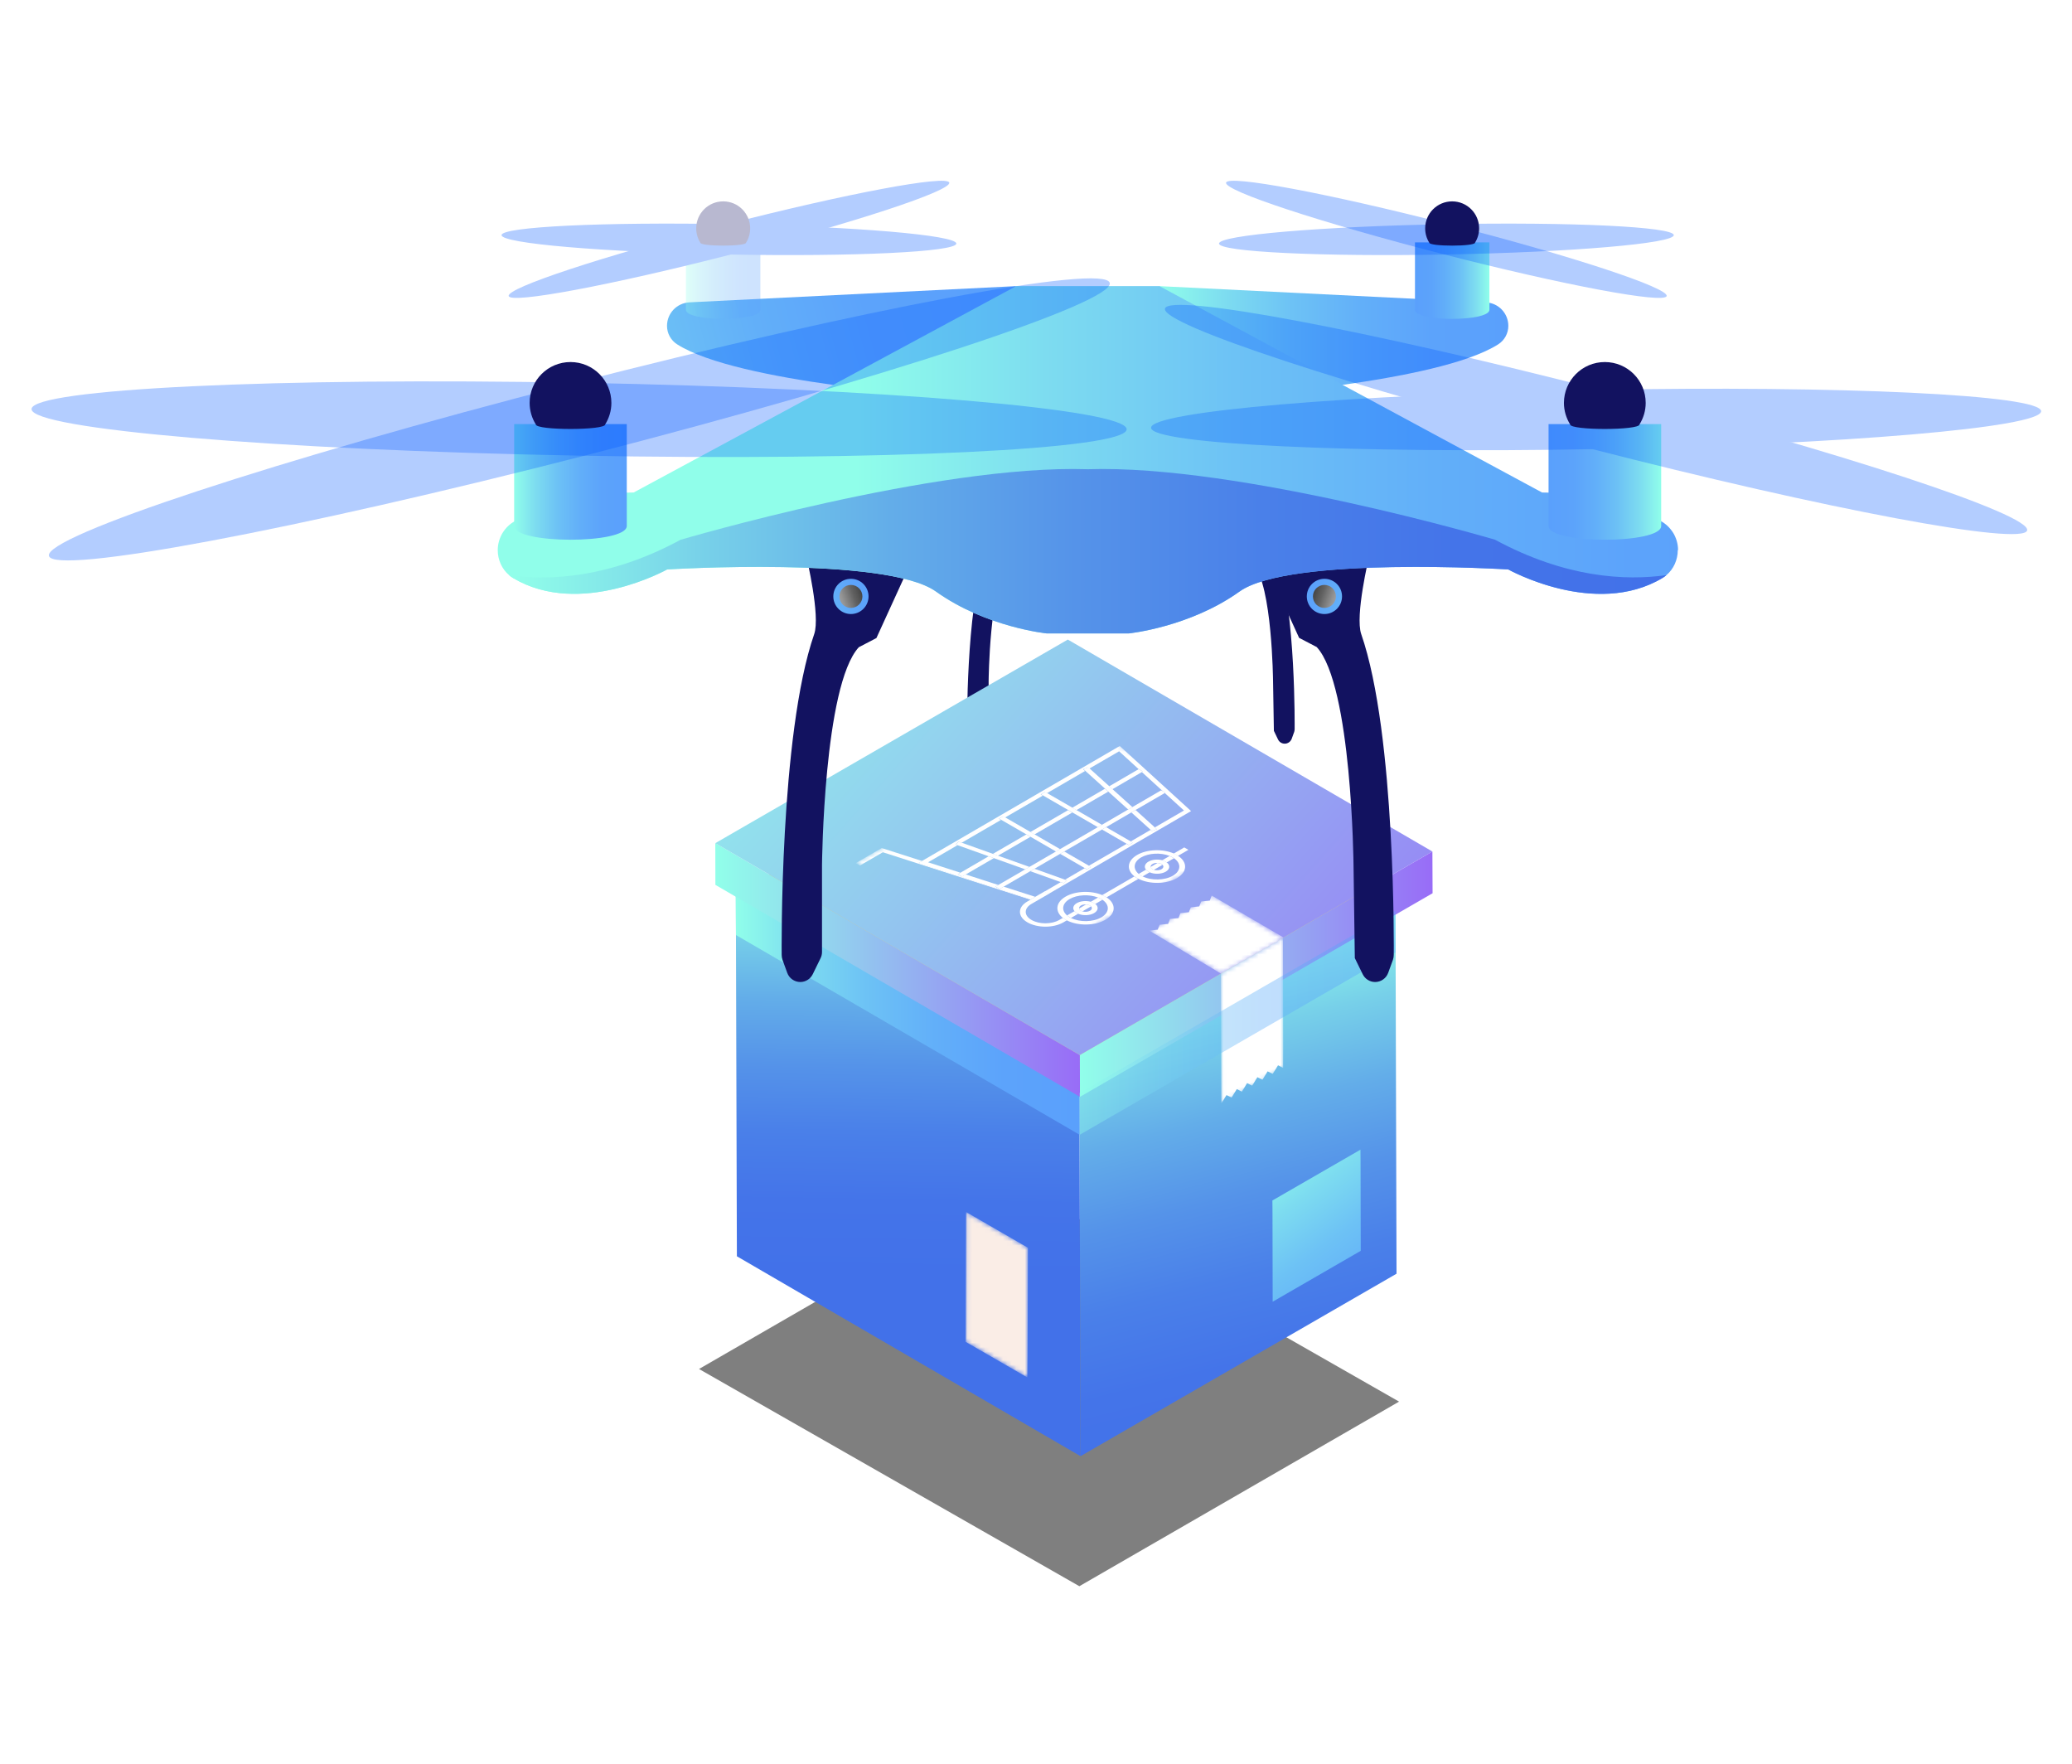 <svg width="470" height="400" viewBox="0 0 470 400" fill="none" xmlns="http://www.w3.org/2000/svg">
<path d="M288.771 154.446C288.771 154.446 288.582 132.67 284.31 128.02L282.174 126.904L278.186 118.171L290.643 117.15C290.643 117.15 288.941 124.239 289.716 126.451C293.969 138.662 293.667 165.372 293.667 165.372C293.667 165.58 293.629 165.788 293.572 165.977L293.005 167.546C292.76 168.207 292.136 168.661 291.418 168.661C290.775 168.661 290.189 168.302 289.905 167.716L288.96 165.75" fill="#121260"/>
<path d="M285.236 124.01C286.415 124.01 287.372 123.054 287.372 121.874C287.372 120.695 286.415 119.738 285.236 119.738C284.056 119.738 283.1 120.695 283.1 121.874C283.1 123.054 284.056 124.01 285.236 124.01Z" fill="url(#paint0_linear_37_2257)"/>
<path style="mix-blend-mode:multiply" d="M285.237 123.273C286.009 123.273 286.635 122.647 286.635 121.874C286.635 121.102 286.009 120.476 285.237 120.476C284.464 120.476 283.838 121.102 283.838 121.874C283.838 122.647 284.464 123.273 285.237 123.273Z" fill="url(#paint1_linear_37_2257)"/>
<path d="M222.402 117.131C222.402 117.131 224.103 124.219 223.328 126.431C219.075 138.642 219.378 165.352 219.378 165.352C219.378 165.56 219.416 165.768 219.472 165.957L220.039 167.526C220.285 168.188 220.909 168.641 221.627 168.641C222.27 168.641 222.856 168.282 223.139 167.696L224.085 165.73C224.198 165.503 224.255 165.258 224.255 164.993V154.445C224.255 154.445 224.444 132.669 228.716 128.019L230.852 126.904L234.84 118.171L222.383 117.15L222.402 117.131Z" fill="#121260"/>
<path d="M227.809 124.01C228.989 124.01 229.945 123.054 229.945 121.874C229.945 120.695 228.989 119.738 227.809 119.738C226.629 119.738 225.673 120.695 225.673 121.874C225.673 123.054 226.629 124.01 227.809 124.01Z" fill="url(#paint2_linear_37_2257)"/>
<path style="mix-blend-mode:multiply" d="M227.81 123.273C228.582 123.273 229.209 122.647 229.209 121.874C229.209 121.102 228.582 120.476 227.81 120.476C227.037 120.476 226.411 121.102 226.411 121.874C226.411 122.647 227.037 123.273 227.81 123.273Z" fill="url(#paint3_linear_37_2257)"/>
<g style="mix-blend-mode:multiply" opacity="0.5">
<g filter="url(#filter0_f_37_2257)">
<path d="M244.835 359.743L158.562 310.478L231.063 268.613L317.357 317.879L244.835 359.743Z" fill="black"/>
</g>
</g>
<path d="M245.097 330.251L167.151 284.917L166.94 212.059L166.898 202.618V202.576L244.866 247.91L244.887 257.351L245.097 330.251Z" fill="url(#paint4_linear_37_2257)"/>
<path d="M244.866 247.89L166.898 202.577L238.558 161.196L316.546 206.509L244.866 247.89Z" fill="#D5C68E"/>
<path d="M316.78 288.871L245.099 330.252L244.889 257.394L244.868 247.911L316.548 206.53L316.57 216.013L316.78 288.871Z" fill="url(#paint5_linear_37_2257)"/>
<g style="mix-blend-mode:multiply">
<path d="M244.887 257.353L166.94 212.061L166.898 202.62L244.866 247.912L244.887 257.353Z" fill="url(#paint6_linear_37_2257)"/>
</g>
<path d="M244.973 248.752L162.275 200.685L162.254 191.223L244.952 239.29L244.973 248.752Z" fill="url(#paint7_linear_37_2257)"/>
<path d="M244.952 239.292L162.254 191.225L242.219 145.05L324.917 193.117L244.952 239.292Z" fill="url(#paint8_linear_37_2257)"/>
<path d="M324.917 193.118L324.959 202.58L244.973 248.755L244.952 239.293L324.917 193.118Z" fill="url(#paint9_linear_37_2257)"/>
<mask id="mask0_37_2257" style="mask-type:luminance" maskUnits="userSpaceOnUse" x="260" y="203" width="32" height="18">
<path d="M276.955 220.808L260.681 211.052L274.895 203.083L291.191 212.839L276.955 220.808Z" fill="white"/>
</mask>
<g mask="url(#mask0_37_2257)">
<path d="M274.853 203.104L274.432 204.24L272.477 204.45L272.035 205.565L270.122 205.775L269.68 206.889L267.767 207.079L267.325 208.214L265.391 208.403L264.97 209.539L263.036 209.728L262.615 210.842L260.681 211.053L276.955 220.809L291.191 212.63L277.229 204.492L274.853 203.104Z" fill="white"/>
</g>
<mask id="mask1_37_2257" style="mask-type:luminance" maskUnits="userSpaceOnUse" x="219" y="274" width="15" height="39">
<path d="M219.045 304.326L219.129 274.867L233.175 282.983L233.091 312.421L219.045 304.326Z" fill="white"/>
</mask>
<g mask="url(#mask1_37_2257)">
<path d="M233.175 282.983L219.129 274.867L219.045 304.326L233.049 312.4L233.091 307.606L233.175 282.983Z" fill="#FAEDE6"/>
</g>
<mask id="mask2_37_2257" style="mask-type:luminance" maskUnits="userSpaceOnUse" x="276" y="212" width="16" height="39">
<path d="M277.036 250.27L276.952 220.812L291.019 212.695L291.103 242.154L277.036 250.27Z" fill="white"/>
</mask>
<g mask="url(#mask2_37_2257)">
<path d="M291.019 212.695L276.952 220.812L277.036 250.27L278.214 248.357L279.37 248.924L280.548 246.99L281.704 247.579L282.882 245.644L284.038 246.233L285.216 244.299L286.372 244.887L287.529 242.974L288.706 243.542L289.905 241.607L291.061 242.196L291.082 237.318L291.019 212.695Z" fill="white"/>
</g>
<path d="M308.663 283.679L288.687 295.223L288.645 274.911L288.624 272.262L308.599 260.739L308.621 263.389L308.663 283.679Z" fill="url(#paint10_linear_37_2257)"/>
<g style="mix-blend-mode:multiply" opacity="0.4">
<path d="M316.569 215.993L244.888 257.374L244.867 247.869L316.548 206.51L316.569 215.993Z" fill="url(#paint11_linear_37_2257)"/>
</g>
<path d="M307.025 196.158C307.025 196.158 306.668 155.429 298.677 146.745L294.682 144.663L287.218 128.326L310.515 126.412C310.515 126.412 307.34 139.659 308.77 143.801C316.697 166.636 316.151 216.554 316.151 216.554C316.151 216.932 316.087 217.332 315.961 217.689L314.889 220.633C314.447 221.874 313.249 222.715 311.924 222.715C310.726 222.715 309.632 222.021 309.107 220.949L307.319 217.29" fill="#121260"/>
<path d="M300.424 139.259C302.63 139.259 304.419 137.47 304.419 135.264C304.419 133.057 302.63 131.269 300.424 131.269C298.217 131.269 296.429 133.057 296.429 135.264C296.429 137.47 298.217 139.259 300.424 139.259Z" fill="url(#paint12_linear_37_2257)"/>
<path style="mix-blend-mode:multiply" d="M300.424 137.872C301.864 137.872 303.031 136.705 303.031 135.265C303.031 133.825 301.864 132.657 300.424 132.657C298.984 132.657 297.816 133.825 297.816 135.265C297.816 136.705 298.984 137.872 300.424 137.872Z" fill="url(#paint13_linear_37_2257)"/>
<path d="M182.947 126.412C182.947 126.412 186.122 139.659 184.692 143.801C176.765 166.636 177.312 216.554 177.312 216.554C177.312 216.932 177.375 217.332 177.501 217.689L178.573 220.633C179.015 221.874 180.213 222.715 181.538 222.715C182.737 222.715 183.83 222.021 184.356 220.949L186.143 217.29C186.353 216.869 186.458 216.386 186.458 215.923V196.2C186.458 196.2 186.816 155.471 194.806 146.787L198.801 144.705L206.266 128.368L182.968 126.454L182.947 126.412Z" fill="#121260"/>
<path d="M193.019 139.259C195.226 139.259 197.015 137.47 197.015 135.264C197.015 133.057 195.226 131.269 193.019 131.269C190.813 131.269 189.024 133.057 189.024 135.264C189.024 137.47 190.813 139.259 193.019 139.259Z" fill="url(#paint14_linear_37_2257)"/>
<path style="mix-blend-mode:multiply" d="M193.016 137.872C194.456 137.872 195.624 136.705 195.624 135.265C195.624 133.825 194.456 132.657 193.016 132.657C191.576 132.657 190.409 133.825 190.409 135.265C190.409 136.705 191.576 137.872 193.016 137.872Z" fill="url(#paint15_linear_37_2257)"/>
<path d="M214.591 89.997C214.591 89.997 167.281 86.864 153.572 78.075C152.163 77.17 151.301 75.593 151.301 73.911C151.301 71.052 153.53 68.718 156.389 68.57L230.467 64.891L214.591 89.997Z" fill="url(#paint16_linear_37_2257)"/>
<path d="M278.85 89.997C278.85 89.997 326.16 86.864 339.87 78.075C341.278 77.17 342.14 75.593 342.14 73.911C342.14 71.052 339.912 68.718 337.052 68.57L262.975 64.891L278.85 89.997Z" fill="url(#paint17_linear_37_2257)"/>
<path d="M380.576 124.754C380.576 126.941 379.651 129.043 378.011 130.431C377.716 130.704 377.422 130.915 377.086 131.104C361.841 140.187 342.139 129.148 342.139 129.148C342.139 129.148 292.537 126.058 281.183 134.153C269.828 142.269 256.056 143.657 256.056 143.657H237.447C237.447 143.657 223.653 142.269 212.32 134.153C200.965 126.058 151.342 129.148 151.342 129.148C151.342 129.148 131.661 140.166 116.417 131.104C116.08 130.915 115.765 130.683 115.471 130.431C113.83 129.043 112.905 126.962 112.905 124.754C112.905 123.366 113.305 122.02 113.999 120.864C114.693 119.728 115.702 118.74 116.942 118.109C121.968 115.502 131.388 111.696 143.731 111.696L230.508 64.891H263.015L349.793 111.696C362.136 111.696 371.577 115.502 376.602 118.109C377.843 118.74 378.831 119.728 379.546 120.864C380.24 122.02 380.639 123.366 380.639 124.754H380.576Z" fill="url(#paint18_linear_37_2257)"/>
<path d="M377.99 130.432C377.696 130.705 377.402 130.915 377.065 131.105C361.821 140.188 342.119 129.149 342.119 129.149C342.119 129.149 292.517 126.058 281.162 134.154C269.808 142.27 256.035 143.658 256.035 143.658H237.427C237.427 143.658 223.633 142.27 212.3 134.154C200.945 126.058 151.322 129.149 151.322 129.149C151.322 129.149 131.641 140.167 116.396 131.105C116.06 130.915 115.745 130.684 115.45 130.432C124.702 131.757 138.285 131.105 154.371 122.421C154.371 122.421 212.384 105.284 246.741 106.419C281.099 105.284 339.112 122.4 339.112 122.4C355.176 131.084 368.76 131.736 378.012 130.432H377.99Z" fill="url(#paint19_linear_37_2257)"/>
<g opacity="0.3">
<path d="M172.474 70.251C172.474 73.006 155.59 73.006 155.59 70.251V54.965H172.474V70.251Z" fill="url(#paint20_linear_37_2257)"/>
<g style="mix-blend-mode:overlay" filter="url(#filter1_f_37_2257)">
<path d="M113.769 53.323C113.727 55.216 136.793 57.192 165.284 57.718C193.775 58.243 216.905 57.129 216.926 55.237C216.968 53.344 193.902 51.368 165.41 50.842C136.919 50.316 113.79 51.431 113.769 53.323Z" fill="#0057FF"/>
<path d="M115.388 67.139C115.851 68.969 138.623 64.7 166.21 57.614C193.797 50.507 215.791 43.274 215.328 41.423C214.866 39.594 192.094 43.862 164.507 50.949C136.919 58.035 114.925 65.289 115.388 67.139Z" fill="#0057FF"/>
</g>
<path d="M169.238 55.028C169.827 54.082 170.163 52.988 170.163 51.79C170.163 48.404 167.43 45.671 164.045 45.671C160.659 45.671 157.926 48.404 157.926 51.79C157.926 52.967 158.262 54.082 158.851 55.028C158.851 55.932 169.238 55.932 169.238 55.028Z" fill="#121260"/>
</g>
<path d="M142.174 119.286C142.174 123.449 116.627 123.449 116.627 119.286V96.178H142.174V119.286Z" fill="url(#paint21_linear_37_2257)"/>
<g style="mix-blend-mode:overlay">
<g opacity="0.3" filter="url(#filter2_f_37_2257)">
<path d="M255.563 97.368C255.647 92.805 200.107 88.077 131.511 86.808C62.914 85.539 7.237 88.209 7.153 92.772C7.068 97.335 62.608 102.063 131.205 103.332C199.801 104.602 255.478 101.931 255.563 97.368Z" fill="#0057FF"/>
</g>
<g opacity="0.3" filter="url(#filter3_f_37_2257)">
<path d="M11.097 126.078C12.232 130.494 67.028 120.212 133.473 103.117C199.917 86.022 252.863 68.57 251.727 64.154C250.592 59.739 195.796 70.021 129.352 87.115C62.907 104.21 9.962 121.663 11.097 126.078Z" fill="#0057FF"/>
</g>
</g>
<path d="M137.275 96.26C138.159 94.831 138.684 93.169 138.684 91.382C138.684 86.273 134.542 82.109 129.411 82.109C124.281 82.109 120.139 86.252 120.139 91.382C120.139 93.169 120.664 94.852 121.547 96.26C121.547 97.627 137.275 97.627 137.275 96.26Z" fill="#121260"/>
<path d="M351.265 119.287C351.265 123.45 376.812 123.45 376.812 119.287V96.179H351.265V119.287Z" fill="url(#paint22_linear_37_2257)"/>
<g style="mix-blend-mode:overlay" opacity="0.3">
<g filter="url(#filter4_f_37_2257)">
<path d="M462.999 93.255C463.062 96.956 417.917 100.803 362.175 101.855C306.412 102.885 261.163 100.719 261.1 97.019C261.037 93.318 306.181 89.47 361.923 88.419C417.686 87.388 462.936 89.554 462.999 93.255Z" fill="#0057FF"/>
</g>
<g filter="url(#filter5_f_37_2257)">
<path d="M459.824 120.296C458.899 123.891 414.364 115.544 360.367 101.645C306.37 87.746 263.329 73.574 264.254 69.979C265.179 66.383 309.714 74.731 363.71 88.629C417.707 102.528 460.749 116.721 459.824 120.296Z" fill="#0057FF"/>
</g>
</g>
<path d="M356.163 96.26C355.28 94.831 354.754 93.169 354.754 91.382C354.754 86.273 358.896 82.109 364.027 82.109C369.157 82.109 373.3 86.252 373.3 91.382C373.3 93.169 372.774 94.852 371.891 96.26C371.891 97.627 356.163 97.627 356.163 96.26Z" fill="#121260"/>
<path d="M320.964 70.251C320.964 73.006 337.848 73.006 337.848 70.251V54.965H320.964V70.251Z" fill="url(#paint23_linear_37_2257)"/>
<g style="mix-blend-mode:overlay" opacity="0.3" filter="url(#filter6_f_37_2257)">
<path d="M379.671 53.323C379.713 55.216 356.647 57.192 328.155 57.718C299.664 58.243 276.535 57.129 276.514 55.237C276.472 53.344 299.538 51.368 328.029 50.842C356.521 50.316 379.65 51.431 379.671 53.323Z" fill="#0057FF" style="mix-blend-mode:overlay"/>
</g>
<g style="mix-blend-mode:overlay" opacity="0.3" filter="url(#filter7_f_37_2257)">
<path d="M378.054 67.139C377.591 68.969 354.819 64.7 327.232 57.614C299.645 50.507 277.651 43.274 278.114 41.423C278.576 39.594 301.348 43.862 328.935 50.949C356.522 58.035 378.517 65.289 378.054 67.139Z" fill="#0057FF" style="mix-blend-mode:overlay"/>
</g>
<path d="M324.202 55.028C323.614 54.082 323.277 52.988 323.277 51.79C323.277 48.404 326.011 45.671 329.396 45.671C332.781 45.671 335.515 48.404 335.515 51.79C335.515 52.967 335.178 54.082 334.59 55.028C334.59 55.932 324.202 55.932 324.202 55.028Z" fill="#121260"/>
<g style="mix-blend-mode:overlay">
<mask id="mask3_37_2257" style="mask-type:luminance" maskUnits="userSpaceOnUse" x="194" y="165" width="93" height="54">
<path d="M194.134 195.746L246.951 165.059L286.436 187.85L233.618 218.551L194.134 195.746Z" fill="white"/>
</mask>
<g mask="url(#mask3_37_2257)">
<path d="M233.922 203.948L208.38 195.72L209.16 195.271L200.007 192.334L194.134 195.747L195.073 196.289L200.258 193.286L233.763 204.04L233.922 203.948Z" fill="white"/>
<path d="M247.148 174.279L253.854 170.39L258.272 174.425H258.286L259.225 174.954L259 175.086L263.828 179.491L264.331 179.782L264.212 179.848L268.563 183.816L261.95 187.652L262.399 188.062L261.288 188.472L260.997 188.208L256.473 190.84L256.95 191.118L256.024 191.66L255.548 191.382L246.976 196.356L247.452 196.634L246.526 197.176L246.05 196.898L241.579 199.504L242.029 199.663L241.328 200.311L240.614 200.06L234.86 203.406L227.664 201.091L226.738 201.634L225.799 201.091L226.46 200.708L219.04 198.314L218.193 198.803L217.254 198.261L217.836 197.917L210.521 195.562L217.188 191.687L216.738 191.528L217.426 190.88L218.14 191.131L227.042 185.959L226.566 185.681L227.492 185.139L227.968 185.417L236.54 180.443L236.063 180.165L236.989 179.623L237.466 179.901L246.13 174.861L245.68 174.451L246.791 174.041L247.082 174.306M254 169.187L209.079 195.298L208.299 195.747L233.841 203.975L236.844 202.229L237.783 202.771L270.177 183.948L254 169.187Z" fill="white"/>
<path d="M225.417 194.608L224.266 194.198L217.877 197.915L217.295 198.259L218.234 198.802L219.081 198.312L225.43 194.622M233.737 189.794L232.798 189.251L225.218 193.656L226.369 194.066L233.724 189.794M243.221 184.278L242.282 183.735L233.71 188.709L234.649 189.251L243.221 184.278ZM250.642 178.881L243.221 183.193L244.16 183.735L251.382 179.542L250.655 178.881M259.239 174.979L258.3 174.437H258.287L251.607 178.325L252.335 178.987L259.001 175.111L259.226 174.979" fill="white"/>
<path d="M257.588 183.698L256.635 184.254L261.014 188.209L261.305 188.473L262.416 188.063L261.966 187.653L257.588 183.698ZM246.86 174.016L245.749 174.426L246.199 174.836L250.656 178.857L251.384 179.518L255.908 183.592L256.86 183.037L252.336 178.963L251.609 178.301L247.151 174.28L246.86 174.016Z" fill="white"/>
<path d="M233.513 196.608L226.37 194.055L225.219 193.645L218.182 191.132L217.468 190.881L216.78 191.529L217.23 191.688L224.267 194.201L225.418 194.611L232.561 197.164L233.513 196.608ZM242.032 199.664L241.582 199.505L234.664 197.032L233.711 197.587L240.63 200.061L241.344 200.312L242.045 199.664" fill="white"/>
<path d="M240.459 192.575L234.678 189.229L233.739 188.687L228.038 185.393L227.562 185.115L226.636 185.658L227.112 185.935L232.813 189.229L233.752 189.771L239.533 193.118L240.459 192.575ZM247.482 196.623L247.006 196.345L241.398 193.105L240.472 193.647L246.08 196.888L246.556 197.165L247.482 196.623Z" fill="white"/>
<path d="M249.955 187.058L244.174 183.711L243.235 183.169L237.534 179.875L237.058 179.598L236.132 180.14L236.608 180.418L242.309 183.711L243.248 184.254L249.029 187.6L249.955 187.058ZM256.978 191.106L256.502 190.828L250.894 187.587L249.968 188.129L255.576 191.37L256.053 191.648L256.978 191.106Z" fill="white"/>
<path d="M264.33 179.782L263.828 179.491L263.391 179.239L256.857 183.036L255.905 183.591L249.952 187.057L249.013 187.599L240.455 192.573L239.516 193.115L233.51 196.607L232.558 197.163L226.487 200.681L225.825 201.078L226.764 201.607L227.69 201.078L233.709 197.573L234.674 197.017L240.455 193.657L241.381 193.115L249.952 188.141L250.891 187.599L256.632 184.252L257.584 183.697L264.225 179.848L264.33 179.782Z" fill="white"/>
<path d="M243.723 206.647L242.057 207.613C242.229 207.758 242.44 207.904 242.665 208.036C242.758 208.089 242.85 208.142 242.943 208.182L244.57 207.229C244.464 207.189 244.371 207.137 244.279 207.084C244.041 206.951 243.856 206.793 243.723 206.634M237.863 202.732L236.924 202.189L233.922 203.936L233.763 204.028L233.022 204.465C230.787 205.761 230.8 207.877 233.062 209.187C235.324 210.496 238.975 210.483 241.21 209.187L242.004 208.724C241.911 208.671 241.818 208.631 241.726 208.578C241.501 208.446 241.289 208.314 241.104 208.168L240.271 208.644C238.538 209.65 235.734 209.65 233.988 208.644C232.242 207.639 232.229 206.012 233.961 205.007L237.863 202.745M247.242 205.377C246.99 205.232 246.66 205.152 246.329 205.139L244.781 206.039C244.808 206.237 244.953 206.422 245.205 206.568C245.297 206.621 245.403 206.66 245.509 206.7L247.48 205.562C247.48 205.562 247.334 205.443 247.242 205.39M249.795 203.909C249.57 203.777 249.319 203.658 249.067 203.565L247.401 204.531C247.678 204.61 247.943 204.716 248.181 204.848C248.274 204.901 248.353 204.954 248.432 205.02L250.059 204.068C249.98 204.015 249.887 203.962 249.795 203.909ZM257.321 198.764L250.006 203.01C250.258 203.115 250.496 203.234 250.721 203.367C250.813 203.42 250.893 203.473 250.985 203.525L258.221 199.319C258.128 199.266 258.035 199.227 257.943 199.174C257.718 199.041 257.506 198.909 257.321 198.764ZM259.94 197.242L258.274 198.208C258.445 198.353 258.657 198.499 258.882 198.631C258.975 198.684 259.067 198.737 259.16 198.777L260.787 197.824C260.681 197.785 260.588 197.732 260.496 197.679C260.258 197.547 260.072 197.388 259.94 197.229M263.459 195.959C263.207 195.814 262.877 195.734 262.546 195.721L260.998 196.621C261.025 196.819 261.17 197.004 261.422 197.15C261.514 197.203 261.62 197.242 261.726 197.282L263.697 196.144C263.697 196.144 263.551 196.025 263.459 195.973M266.012 194.491C265.787 194.359 265.535 194.24 265.284 194.147L263.617 195.113C263.895 195.192 264.16 195.298 264.398 195.43C264.49 195.483 264.57 195.536 264.649 195.602L266.276 194.65C266.197 194.597 266.104 194.544 266.012 194.491ZM269.57 192.732L268.631 192.189L266.223 193.592C266.475 193.697 266.713 193.816 266.938 193.949C267.03 194.002 267.11 194.055 267.202 194.107L269.57 192.732Z" fill="white"/>
<path d="M249.067 203.552C249.318 203.658 249.57 203.764 249.795 203.896C249.887 203.949 249.967 204.002 250.059 204.055C251.779 205.206 251.699 206.952 249.821 208.05C247.943 209.147 244.927 209.187 242.943 208.195C242.85 208.142 242.758 208.102 242.665 208.05C242.44 207.917 242.242 207.772 242.056 207.626C240.707 206.489 240.892 204.901 242.625 203.896C244.358 202.891 247.096 202.772 249.067 203.552ZM250.734 203.354C250.509 203.222 250.271 203.102 250.019 202.997C247.519 201.925 243.948 202.044 241.699 203.354C239.451 204.663 239.252 206.727 241.104 208.182C241.289 208.327 241.501 208.46 241.726 208.592C241.818 208.645 241.911 208.698 242.004 208.737C244.517 210.034 248.366 209.981 250.76 208.592C253.154 207.203 253.234 204.968 250.998 203.513C250.919 203.46 250.826 203.407 250.734 203.354Z" fill="white"/>
<path d="M246.329 205.139C246.66 205.153 246.99 205.232 247.242 205.377C247.334 205.43 247.414 205.496 247.48 205.549C247.797 205.867 247.718 206.29 247.242 206.555C246.765 206.819 246.064 206.872 245.509 206.687C245.403 206.647 245.297 206.608 245.205 206.555C244.953 206.409 244.808 206.224 244.781 206.026C244.742 205.787 244.887 205.549 245.191 205.364C245.496 205.179 245.919 205.1 246.329 205.126M248.168 204.822C247.929 204.69 247.665 204.584 247.387 204.504C246.355 204.227 245.099 204.332 244.252 204.822C243.406 205.311 243.234 206.039 243.723 206.634C243.855 206.793 244.041 206.951 244.279 207.084C244.371 207.137 244.464 207.19 244.57 207.229C245.654 207.705 247.202 207.653 248.181 207.084C249.16 206.515 249.252 205.615 248.432 204.981C248.353 204.928 248.273 204.861 248.181 204.809" fill="white"/>
<path d="M265.283 194.122C265.535 194.227 265.786 194.333 266.011 194.466C266.104 194.518 266.183 194.571 266.275 194.624C267.995 195.775 267.916 197.521 266.051 198.606C264.186 199.69 261.143 199.743 259.159 198.751C259.066 198.698 258.974 198.659 258.881 198.606C258.656 198.473 258.458 198.328 258.273 198.182C256.924 197.045 257.109 195.458 258.855 194.452C260.601 193.447 263.313 193.328 265.283 194.108M266.95 193.91C266.725 193.778 266.487 193.659 266.236 193.553C263.736 192.481 260.178 192.587 257.916 193.91C255.654 195.233 255.469 197.283 257.32 198.738C257.506 198.884 257.717 199.016 257.942 199.148C258.035 199.201 258.127 199.254 258.22 199.294C260.733 200.59 264.582 200.537 266.977 199.148C269.371 197.759 269.437 195.524 267.201 194.082C267.122 194.029 267.029 193.976 266.937 193.923" fill="white"/>
<path d="M262.549 195.709C262.88 195.723 263.21 195.802 263.462 195.948C263.554 196.001 263.634 196.067 263.7 196.12C264.017 196.437 263.938 196.847 263.475 197.125C263.012 197.403 262.284 197.442 261.742 197.27C261.636 197.231 261.53 197.191 261.438 197.138C261.187 196.993 261.041 196.807 261.015 196.609C260.975 196.371 261.12 196.133 261.438 195.948C261.755 195.762 262.165 195.683 262.575 195.709M264.414 195.419C264.176 195.286 263.911 195.18 263.634 195.101C262.602 194.823 261.345 194.929 260.499 195.419C259.652 195.908 259.467 196.649 259.956 197.244C260.089 197.403 260.274 197.561 260.512 197.694C260.605 197.747 260.697 197.799 260.803 197.839C261.888 198.315 263.435 198.262 264.427 197.694C265.419 197.125 265.485 196.225 264.665 195.604C264.586 195.551 264.507 195.485 264.414 195.432" fill="white"/>
</g>
</g>
<defs>
<filter id="filter0_f_37_2257" x="138.562" y="248.613" width="198.794" height="131.13" filterUnits="userSpaceOnUse" color-interpolation-filters="sRGB">
<feFlood flood-opacity="0" result="BackgroundImageFix"/>
<feBlend mode="normal" in="SourceGraphic" in2="BackgroundImageFix" result="shape"/>
<feGaussianBlur stdDeviation="10" result="effect1_foregroundBlur_37_2257"/>
</filter>
<filter id="filter1_f_37_2257" x="108.769" y="36" width="113.157" height="36.562" filterUnits="userSpaceOnUse" color-interpolation-filters="sRGB">
<feFlood flood-opacity="0" result="BackgroundImageFix"/>
<feBlend mode="normal" in="SourceGraphic" in2="BackgroundImageFix" result="shape"/>
<feGaussianBlur stdDeviation="2.5" result="effect1_foregroundBlur_37_2257"/>
</filter>
<filter id="filter2_f_37_2257" x="2.152" y="81.492" width="258.41" height="27.156" filterUnits="userSpaceOnUse" color-interpolation-filters="sRGB">
<feFlood flood-opacity="0" result="BackgroundImageFix"/>
<feBlend mode="normal" in="SourceGraphic" in2="BackgroundImageFix" result="shape"/>
<feGaussianBlur stdDeviation="2.5" result="effect1_foregroundBlur_37_2257"/>
</filter>
<filter id="filter3_f_37_2257" x="6.079" y="58.131" width="250.666" height="73.971" filterUnits="userSpaceOnUse" color-interpolation-filters="sRGB">
<feFlood flood-opacity="0" result="BackgroundImageFix"/>
<feBlend mode="normal" in="SourceGraphic" in2="BackgroundImageFix" result="shape"/>
<feGaussianBlur stdDeviation="2.5" result="effect1_foregroundBlur_37_2257"/>
</filter>
<filter id="filter4_f_37_2257" x="256.1" y="83.162" width="211.899" height="23.949" filterUnits="userSpaceOnUse" color-interpolation-filters="sRGB">
<feFlood flood-opacity="0" result="BackgroundImageFix"/>
<feBlend mode="normal" in="SourceGraphic" in2="BackgroundImageFix" result="shape"/>
<feGaussianBlur stdDeviation="2.5" result="effect1_foregroundBlur_37_2257"/>
</filter>
<filter id="filter5_f_37_2257" x="259.239" y="64.144" width="205.6" height="61.987" filterUnits="userSpaceOnUse" color-interpolation-filters="sRGB">
<feFlood flood-opacity="0" result="BackgroundImageFix"/>
<feBlend mode="normal" in="SourceGraphic" in2="BackgroundImageFix" result="shape"/>
<feGaussianBlur stdDeviation="2.5" result="effect1_foregroundBlur_37_2257"/>
</filter>
<filter id="filter6_f_37_2257" x="271.514" y="45.712" width="113.157" height="17.136" filterUnits="userSpaceOnUse" color-interpolation-filters="sRGB">
<feFlood flood-opacity="0" result="BackgroundImageFix"/>
<feBlend mode="normal" in="SourceGraphic" in2="BackgroundImageFix" result="shape"/>
<feGaussianBlur stdDeviation="2.5" result="effect1_foregroundBlur_37_2257"/>
</filter>
<filter id="filter7_f_37_2257" x="273.106" y="36" width="109.955" height="36.562" filterUnits="userSpaceOnUse" color-interpolation-filters="sRGB">
<feFlood flood-opacity="0" result="BackgroundImageFix"/>
<feBlend mode="normal" in="SourceGraphic" in2="BackgroundImageFix" result="shape"/>
<feGaussianBlur stdDeviation="2.5" result="effect1_foregroundBlur_37_2257"/>
</filter>
<linearGradient id="paint0_linear_37_2257" x1="294.479" y1="124.88" x2="281.663" y2="120.702" gradientUnits="userSpaceOnUse">
<stop stop-color="#90FEEA"/>
<stop offset="0.19" stop-color="#7DDCF0"/>
<stop offset="0.38" stop-color="#6DC2F5"/>
<stop offset="0.58" stop-color="#62AFF9"/>
<stop offset="0.78" stop-color="#5CA3FB"/>
<stop offset="1" stop-color="#5AA0FC"/>
</linearGradient>
<linearGradient id="paint1_linear_37_2257" x1="291.267" y1="123.84" x2="282.912" y2="121.118" gradientUnits="userSpaceOnUse">
<stop stop-color="#424242"/>
<stop offset="0.12" stop-color="#363636"/>
<stop offset="0.28" stop-color="#212121"/>
<stop offset="0.56" stop-color="#9E9E9E"/>
<stop offset="0.61" stop-color="#919191"/>
<stop offset="0.71" stop-color="#727272"/>
<stop offset="0.76" stop-color="#616161"/>
<stop offset="0.82" stop-color="#545454"/>
<stop offset="0.94" stop-color="#353535"/>
<stop offset="1" stop-color="#212121"/>
</linearGradient>
<linearGradient id="paint2_linear_37_2257" x1="218.565" y1="124.88" x2="231.382" y2="120.702" gradientUnits="userSpaceOnUse">
<stop stop-color="#90FEEA"/>
<stop offset="0.19" stop-color="#7DDCF0"/>
<stop offset="0.38" stop-color="#6DC2F5"/>
<stop offset="0.58" stop-color="#62AFF9"/>
<stop offset="0.78" stop-color="#5CA3FB"/>
<stop offset="1" stop-color="#5AA0FC"/>
</linearGradient>
<linearGradient id="paint3_linear_37_2257" x1="221.78" y1="123.84" x2="230.135" y2="121.118" gradientUnits="userSpaceOnUse">
<stop stop-color="#424242"/>
<stop offset="0.12" stop-color="#363636"/>
<stop offset="0.28" stop-color="#212121"/>
<stop offset="0.56" stop-color="#9E9E9E"/>
<stop offset="0.61" stop-color="#919191"/>
<stop offset="0.71" stop-color="#727272"/>
<stop offset="0.76" stop-color="#616161"/>
<stop offset="0.82" stop-color="#545454"/>
<stop offset="0.94" stop-color="#353535"/>
<stop offset="1" stop-color="#212121"/>
</linearGradient>
<linearGradient id="paint4_linear_37_2257" x1="207.123" y1="196.394" x2="205.63" y2="289.333" gradientUnits="userSpaceOnUse">
<stop stop-color="#91FFEA"/>
<stop offset="0.02" stop-color="#8EFAE9"/>
<stop offset="0.17" stop-color="#77D0E9"/>
<stop offset="0.33" stop-color="#63ADE9"/>
<stop offset="0.49" stop-color="#5593E9"/>
<stop offset="0.65" stop-color="#4A80E9"/>
<stop offset="0.82" stop-color="#4474E9"/>
<stop offset="1" stop-color="#4271E9"/>
</linearGradient>
<linearGradient id="paint5_linear_37_2257" x1="267.871" y1="217.338" x2="295.606" y2="326.74" gradientUnits="userSpaceOnUse">
<stop stop-color="#91FFEA"/>
<stop offset="0.02" stop-color="#8EFAE9"/>
<stop offset="0.17" stop-color="#77D0E9"/>
<stop offset="0.33" stop-color="#63ADE9"/>
<stop offset="0.49" stop-color="#5593E9"/>
<stop offset="0.65" stop-color="#4A80E9"/>
<stop offset="0.82" stop-color="#4474E9"/>
<stop offset="1" stop-color="#4271E9"/>
</linearGradient>
<linearGradient id="paint6_linear_37_2257" x1="166.898" y1="229.976" x2="244.887" y2="229.976" gradientUnits="userSpaceOnUse">
<stop stop-color="#90FEEA"/>
<stop offset="0.19" stop-color="#7DDCF0"/>
<stop offset="0.38" stop-color="#6DC2F5"/>
<stop offset="0.58" stop-color="#62AFF9"/>
<stop offset="0.78" stop-color="#5CA3FB"/>
<stop offset="1" stop-color="#5AA0FC"/>
</linearGradient>
<linearGradient id="paint7_linear_37_2257" x1="162.254" y1="219.987" x2="244.973" y2="219.987" gradientUnits="userSpaceOnUse">
<stop stop-color="#91FFEA"/>
<stop offset="0.4" stop-color="#93C6EF"/>
<stop offset="1" stop-color="#986CF7"/>
</linearGradient>
<linearGradient id="paint8_linear_37_2257" x1="164.02" y1="121.542" x2="324.412" y2="263.935" gradientUnits="userSpaceOnUse">
<stop stop-color="#91FFEA"/>
<stop offset="0.4" stop-color="#93C6EF"/>
<stop offset="1" stop-color="#986CF7"/>
</linearGradient>
<linearGradient id="paint9_linear_37_2257" x1="244.952" y1="220.937" x2="324.959" y2="220.937" gradientUnits="userSpaceOnUse">
<stop stop-color="#91FFEA"/>
<stop offset="0.4" stop-color="#93C6EF"/>
<stop offset="1" stop-color="#986CF7"/>
</linearGradient>
<linearGradient id="paint10_linear_37_2257" x1="287.236" y1="262.632" x2="324.327" y2="312.465" gradientUnits="userSpaceOnUse">
<stop stop-color="#90FEEA"/>
<stop offset="0.19" stop-color="#7DDCF0"/>
<stop offset="0.38" stop-color="#6DC2F5"/>
<stop offset="0.58" stop-color="#62AFF9"/>
<stop offset="0.78" stop-color="#5CA3FB"/>
<stop offset="1" stop-color="#5AA0FC"/>
</linearGradient>
<linearGradient id="paint11_linear_37_2257" x1="244.867" y1="231.931" x2="316.569" y2="231.931" gradientUnits="userSpaceOnUse">
<stop stop-color="#90FEEA"/>
<stop offset="0.19" stop-color="#7DDCF0"/>
<stop offset="0.38" stop-color="#6DC2F5"/>
<stop offset="0.58" stop-color="#62AFF9"/>
<stop offset="0.78" stop-color="#5CA3FB"/>
<stop offset="1" stop-color="#5AA0FC"/>
</linearGradient>
<linearGradient id="paint12_linear_37_2257" x1="317.708" y1="140.899" x2="293.716" y2="133.077" gradientUnits="userSpaceOnUse">
<stop stop-color="#90FEEA"/>
<stop offset="0.19" stop-color="#7DDCF0"/>
<stop offset="0.38" stop-color="#6DC2F5"/>
<stop offset="0.58" stop-color="#62AFF9"/>
<stop offset="0.78" stop-color="#5CA3FB"/>
<stop offset="1" stop-color="#5AA0FC"/>
</linearGradient>
<linearGradient id="paint13_linear_37_2257" x1="311.694" y1="138.944" x2="296.05" y2="133.834" gradientUnits="userSpaceOnUse">
<stop stop-color="#424242"/>
<stop offset="0.12" stop-color="#363636"/>
<stop offset="0.28" stop-color="#212121"/>
<stop offset="0.56" stop-color="#9E9E9E"/>
<stop offset="0.61" stop-color="#919191"/>
<stop offset="0.71" stop-color="#727272"/>
<stop offset="0.76" stop-color="#616161"/>
<stop offset="0.82" stop-color="#545454"/>
<stop offset="0.94" stop-color="#353535"/>
<stop offset="1" stop-color="#212121"/>
</linearGradient>
<linearGradient id="paint14_linear_37_2257" x1="175.735" y1="140.899" x2="199.727" y2="133.077" gradientUnits="userSpaceOnUse">
<stop stop-color="#90FEEA"/>
<stop offset="0.19" stop-color="#7DDCF0"/>
<stop offset="0.38" stop-color="#6DC2F5"/>
<stop offset="0.58" stop-color="#62AFF9"/>
<stop offset="0.78" stop-color="#5CA3FB"/>
<stop offset="1" stop-color="#5AA0FC"/>
</linearGradient>
<linearGradient id="paint15_linear_37_2257" x1="181.746" y1="138.944" x2="197.39" y2="133.835" gradientUnits="userSpaceOnUse">
<stop stop-color="#424242"/>
<stop offset="0.12" stop-color="#363636"/>
<stop offset="0.28" stop-color="#212121"/>
<stop offset="0.56" stop-color="#9E9E9E"/>
<stop offset="0.61" stop-color="#919191"/>
<stop offset="0.71" stop-color="#727272"/>
<stop offset="0.76" stop-color="#616161"/>
<stop offset="0.82" stop-color="#545454"/>
<stop offset="0.94" stop-color="#353535"/>
<stop offset="1" stop-color="#212121"/>
</linearGradient>
<linearGradient id="paint16_linear_37_2257" x1="104.033" y1="101.603" x2="224.789" y2="68.423" gradientUnits="userSpaceOnUse">
<stop stop-color="#90FEEA"/>
<stop offset="0.19" stop-color="#7DDCF0"/>
<stop offset="0.38" stop-color="#6DC2F5"/>
<stop offset="0.58" stop-color="#62AFF9"/>
<stop offset="0.78" stop-color="#5CA3FB"/>
<stop offset="1" stop-color="#5AA0FC"/>
</linearGradient>
<linearGradient id="paint17_linear_37_2257" x1="262.975" y1="77.444" x2="342.14" y2="77.444" gradientUnits="userSpaceOnUse">
<stop stop-color="#90FEEA"/>
<stop offset="0.19" stop-color="#7DDCF0"/>
<stop offset="0.38" stop-color="#6DC2F5"/>
<stop offset="0.58" stop-color="#62AFF9"/>
<stop offset="0.78" stop-color="#5CA3FB"/>
<stop offset="1" stop-color="#5AA0FC"/>
</linearGradient>
<linearGradient id="paint18_linear_37_2257" x1="194.258" y1="104.274" x2="420.001" y2="104.274" gradientUnits="userSpaceOnUse">
<stop stop-color="#90FEEA"/>
<stop offset="0.19" stop-color="#7DDCF0"/>
<stop offset="0.38" stop-color="#6DC2F5"/>
<stop offset="0.58" stop-color="#62AFF9"/>
<stop offset="0.78" stop-color="#5CA3FB"/>
<stop offset="1" stop-color="#5AA0FC"/>
</linearGradient>
<linearGradient id="paint19_linear_37_2257" x1="115.429" y1="125.007" x2="377.991" y2="125.007" gradientUnits="userSpaceOnUse">
<stop stop-color="#91FFEA"/>
<stop offset="0.02" stop-color="#8EFAE9"/>
<stop offset="0.17" stop-color="#77D0E9"/>
<stop offset="0.33" stop-color="#63ADE9"/>
<stop offset="0.49" stop-color="#5593E9"/>
<stop offset="0.65" stop-color="#4A80E9"/>
<stop offset="0.82" stop-color="#4474E9"/>
<stop offset="1" stop-color="#4271E9"/>
</linearGradient>
<linearGradient id="paint20_linear_37_2257" x1="155.59" y1="63.649" x2="172.474" y2="63.649" gradientUnits="userSpaceOnUse">
<stop stop-color="#90FEEA"/>
<stop offset="0.19" stop-color="#7DDCF0"/>
<stop offset="0.38" stop-color="#6DC2F5"/>
<stop offset="0.58" stop-color="#62AFF9"/>
<stop offset="0.78" stop-color="#5CA3FB"/>
<stop offset="1" stop-color="#5AA0FC"/>
</linearGradient>
<linearGradient id="paint21_linear_37_2257" x1="116.627" y1="109.277" x2="142.174" y2="109.277" gradientUnits="userSpaceOnUse">
<stop stop-color="#90FEEA"/>
<stop offset="0.19" stop-color="#7DDCF0"/>
<stop offset="0.38" stop-color="#6DC2F5"/>
<stop offset="0.58" stop-color="#62AFF9"/>
<stop offset="0.78" stop-color="#5CA3FB"/>
<stop offset="1" stop-color="#5AA0FC"/>
</linearGradient>
<linearGradient id="paint22_linear_37_2257" x1="376.812" y1="109.278" x2="351.265" y2="109.278" gradientUnits="userSpaceOnUse">
<stop stop-color="#90FEEA"/>
<stop offset="0.19" stop-color="#7DDCF0"/>
<stop offset="0.38" stop-color="#6DC2F5"/>
<stop offset="0.58" stop-color="#62AFF9"/>
<stop offset="0.78" stop-color="#5CA3FB"/>
<stop offset="1" stop-color="#5AA0FC"/>
</linearGradient>
<linearGradient id="paint23_linear_37_2257" x1="337.848" y1="63.649" x2="320.964" y2="63.649" gradientUnits="userSpaceOnUse">
<stop stop-color="#90FEEA"/>
<stop offset="0.19" stop-color="#7DDCF0"/>
<stop offset="0.38" stop-color="#6DC2F5"/>
<stop offset="0.58" stop-color="#62AFF9"/>
<stop offset="0.78" stop-color="#5CA3FB"/>
<stop offset="1" stop-color="#5AA0FC"/>
</linearGradient>
</defs>
</svg>
